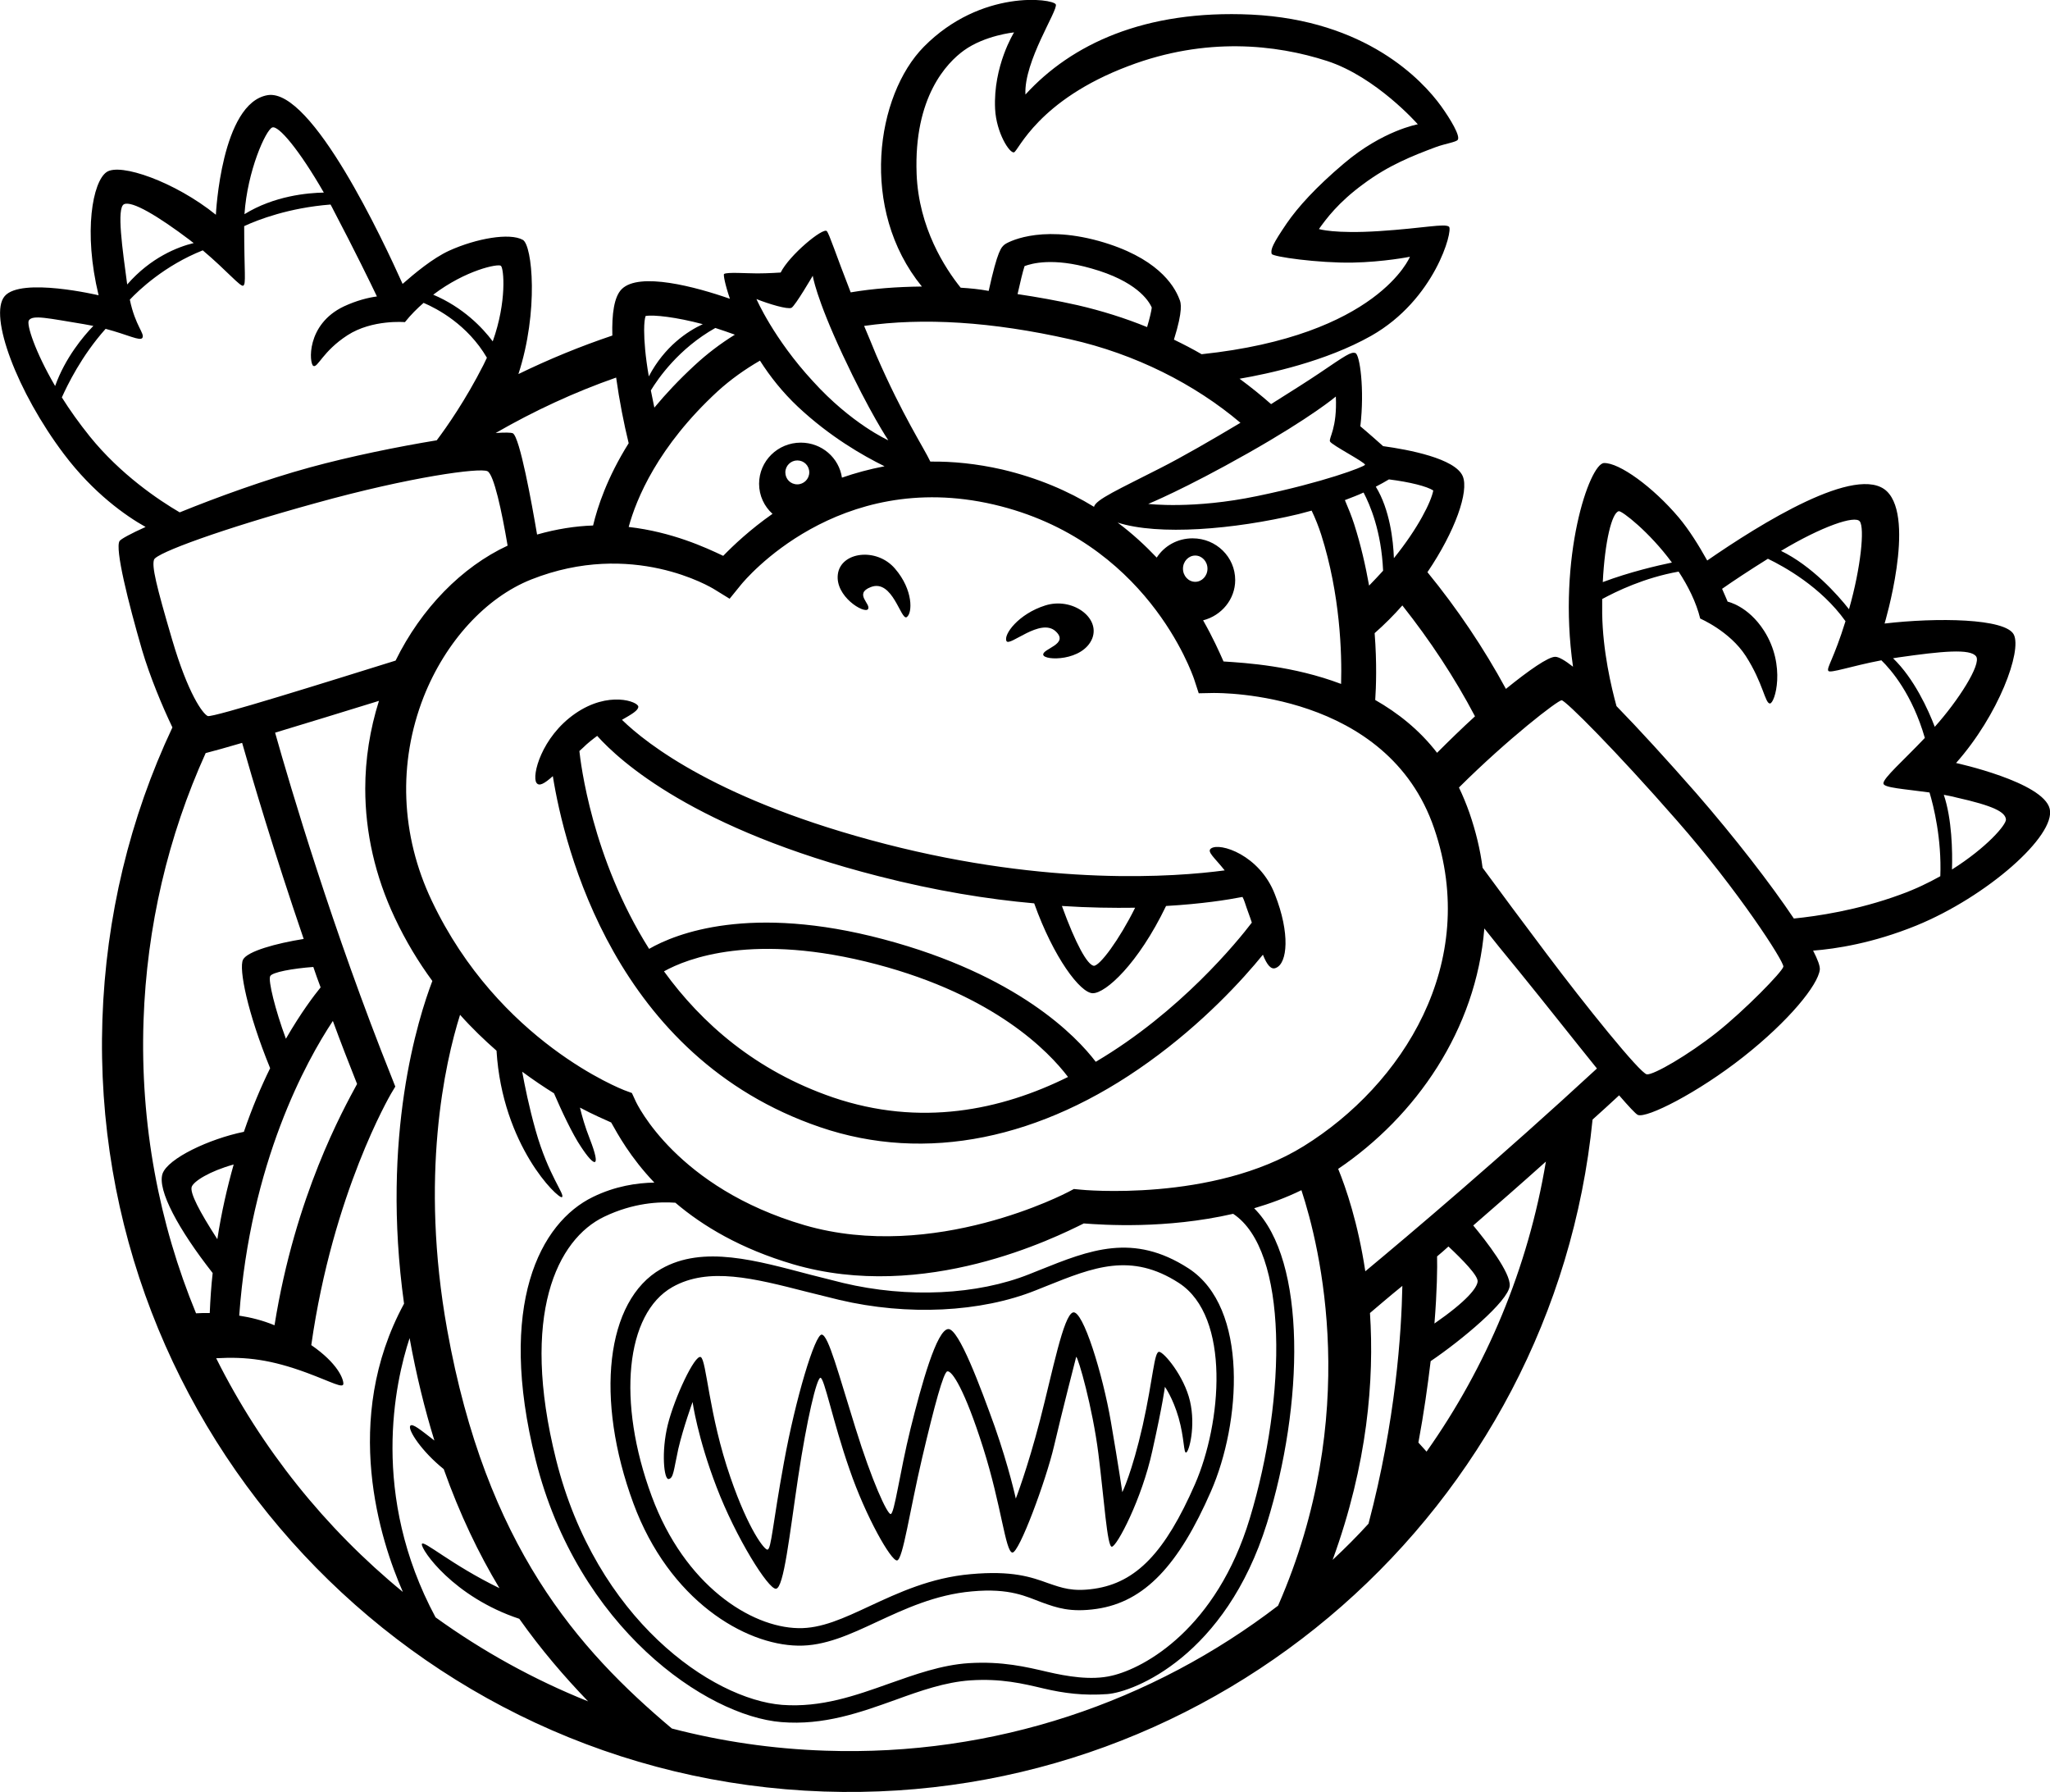 <?xml version="1.0" encoding="utf-8"?>
<svg version="1.1" id="Bowser Jr." xmlns="http://www.w3.org/2000/svg" xmlns:xlink="http://www.w3.org/1999/xlink" x="0px" y="0px"
	 viewBox="0 0 702.7 614.2" style="enable-background:new 0 0 702.7 614.2;" xml:space="preserve">
<path d="M437,306.5c-5.2-13.5-18.9-17.9-21.9-15.7c-1.5,1.1,1.2,3.1,4.7,7.5c-17.2,2.3-60.1,5.4-116.1-9
	c-57.2-14.7-82.1-34.4-90.5-42.6c3.3-1.9,5.6-3.2,5.6-4.5c0-1.7-10.2-5.6-21.7,2.4c-11.5,8-14.9,21.3-13.2,23.7
	c0.9,1.3,2.7,0.3,5.6-2.3c3.9,24.3,21.2,96.3,91.6,120.3c36.3,12.4,75.9,4.1,112.6-22.3c18.7-13.4,32.3-28.3,39.2-36.8
	c1.4,3.5,2.8,5.3,4.5,4.5C441.3,330.1,442.3,319.9,437,306.5 M364,310.5c9.2,0.6,17.6,0.7,25.1,0.6c-5.4,10.9-12.2,20.1-14.2,19.9
	C372.7,330.6,368.8,323.7,364,310.5 M366.1,369.1c-23,11.4-50.6,17.2-80.6,7c-26.5-9.1-45-25.4-57.9-43.2
	c7.9-4.4,30.8-13.5,72.9-2.4C341,341.2,359.4,360.3,366.1,369.1 M429.1,316.2c-4.7,6.2-24.5,30.6-53.5,47.7
	c-6.6-8.7-26.8-29.8-72.8-42c-45.6-12.1-71.1-2-80.3,3.3c-19.7-31.2-23.5-64.1-23.9-67.8c0.4-0.4,0.8-0.7,1.2-1.1
	c1.6-1.6,3.3-2.9,4.9-4.1c7.8,8.7,33.4,32,96.5,48.1c19.5,5,37.4,7.9,53.3,9.3c6.6,18.5,15.8,30.8,20.1,30.8
	c4.4,0,15.5-10,25.1-29.9c12.2-0.7,21.1-2.1,26.2-3.1c0.3,0.6,0.6,1.2,0.8,1.9C427.5,311.8,428.4,314,429.1,316.2 M287.2,196.8
	c-1,7.6,9,13.6,10.3,12c1.3-1.7-5-5.3,1-7.6c7.5-2.9,10.3,11.6,12.3,10.3c2-1.3,2.3-9.3-4-16.6C300.5,187.5,288.2,189.1,287.2,196.8
	 M345,219.7c1,2.1,11.7-8.2,16.9-3.3c4.7,4.4-4.6,5.9-4.3,8c0.3,2.1,13.6,2.3,16.8-5.6c2.8-7.2-6.9-14.2-16.1-11.3
	C349.1,210.4,343.9,217.5,345,219.7 M656.9,317.2c24.2-9.9,47.9-30.8,45.7-40c-2.2-9.2-32.1-15.7-32.1-15.7
	c14.7-16.6,22.6-38.4,19.8-44c-2.8-5.6-26.4-5.9-44.3-3.8c0,0,10.7-35.7,0.8-45.3c-10.1-9.7-43.5,11.2-61.6,23.7
	c-2.8-5-6.1-10.4-9.8-14.8c-8.8-10.4-20.4-18.8-25.6-18.6c-4.9,0.2-16,32.1-10.6,69.8c-2.8-2.2-4.9-3.4-6.1-3.4
	c-2.4,0-9,4.6-16.9,11c-7.6-14-16.6-27.4-26.9-40c9.5-14,14.3-27.7,12.1-32.9c-2.6-6.1-18.6-9.1-27.3-10.3c-4.8-4.3-7.8-6.8-7.8-6.8
	c1.5-12.7-0.2-24.7-1.7-25.1c-1.5-0.5-3.2,0.7-12.5,7c-3.4,2.3-9.4,6.1-16.4,10.5c-3.4-3-7-5.9-10.8-8.7c9.9-1.7,29.5-5.9,45.1-14.7
	c21.9-12.4,28.1-36.1,26.7-37.4c-1.5-1.2-8.5,0.5-23.9,1.5c-15.4,1-20.7-0.7-20.7-0.7c2.5-3.5,6.6-9.1,15.2-15.4
	c8.7-6.5,16.9-9.7,24.9-12.7c3.3-1.2,7-1.7,7.5-2.5c0.9-1.3-2.4-6.9-5.7-11.5c-6.5-9-25.8-29.5-65.1-31.4
	c-36.6-1.7-61.7,10.2-77.4,27.4C350.9,21,362.8,3.4,361.9,1.5c-1-2-25.6-5.3-45.2,14.5c-16.4,16.6-22.3,55.7-0.7,82.2
	c-8.6,0.1-16.7,0.7-24.4,2c-5.2-13.3-7.3-20-8.2-21c-1.3-1.3-12.8,8.2-15.8,14.2c0,0-4.3,0.3-8,0.3c-3.7,0-10.4-0.5-11.4,0.2
	c-0.3,0.2,0.3,3.5,2,8.5c-11.7-4.1-31.1-9.3-37.1-3.3c-2.6,2.6-3.4,8.5-3.2,15.9c-11,3.7-21.7,8.1-32.2,13.2c7-21.4,4.8-44.2,1.5-46
	c-4.5-2.5-15.9-0.5-25.2,3.7c-5.7,2.6-12,7.9-16,11.4c-6.5-14.5-31-67-46.2-64.7C75.8,35.2,74,73.6,74,73.6
	C60,62.3,41.1,55.7,36.5,59c-4.7,3.3-8,20.3-2.7,42.2c0,0-26.6-6.3-32.2,0.3c-5.6,6.6,4.3,32.9,20.3,54.1c10.1,13.4,21.2,21.2,28,25
	c-5.1,2.3-8.4,4.1-8.9,4.8c-1.7,2.5,3,21.2,7.7,37.4c2.7,9.1,6.9,19.2,10.4,26.5c-14.6,31-22.8,64.9-24,100.1
	C30.4,490.5,141.3,609.2,282.4,614c135.4,4.6,250.2-97.3,263.5-230.3c3-2.7,6.1-5.5,9.1-8.3c3.3,3.8,5.6,6.3,6.4,6.7
	c3,1.3,20.6-7.6,36.2-19.9c15.6-12.3,25.6-24.6,26.2-29.9c0.1-1.2-0.7-3.4-2.3-6.5C629.2,325.2,641.9,323.3,656.9,317.2
	 M648.9,225.6c0.6-0.1,1.2-0.2,1.9-0.3c14.7-2.1,24.7-3.1,26.6-0.3c1.8,2.7-6.2,15.2-14.2,24.1C661,243.3,656.1,232.5,648.9,225.6
	 M610.5,188.8c14-8.4,25.4-12.3,27-10.1c1.7,2.2,0.4,15.8-3.7,30.1C629.9,203.8,621,193.9,610.5,188.8 M549.4,199.5
	c0.7-13.9,3.1-23.8,5.5-24.3c1-0.2,10.4,7,18.2,17.6C568.3,193.8,558.7,196,549.4,199.5 M480.7,207.5c9.5,12,17.9,24.7,24.9,38
	c-4.5,4.1-8.9,8.4-13,12.5c-6.1-7.9-13.5-13.7-21.2-18.1c0.3-4.4,0.6-12.6-0.2-22.9C474.6,214,477.8,210.8,480.7,207.5 M446.9,392.8
	c-31.1,19.3-76.2,15-76.7,14.9l-2.1-0.2l-1.9,1c-0.4,0.2-46,24.3-90.4,11.4c-43.8-12.8-57.5-41.5-58-42.7l-1.2-2.6l-2.7-1
	c-0.4-0.2-42.9-16.4-65.9-64.9c-10.7-22.5-11.6-47.3-2.8-69.8c7.5-19,21.3-34.1,36.9-40.3c34.6-13.7,61.7,2.7,62.8,3.4l5.2,3.2
	l3.9-4.8c1.3-1.6,33.1-39.9,86.6-27.5c52.4,12.2,68,57.9,68.7,59.8l1.6,4.9l5.1-0.1c2.4,0,59.6-0.5,75.6,46.4
	C507.5,330.2,480.6,371.9,446.9,392.8 M422.7,416c18.9,12.5,18.4,62.5,5.7,104.4c-11.4,37.7-36,51.3-47.3,53.9
	c-7.1,1.7-15.5,0.2-22-1.3c-7.3-1.7-15.5-3.7-27-3c-9.4,0.6-18.5,3.9-27.3,7c-11.5,4.1-23.3,8.3-36.7,7.3
	c-24-1.9-63.8-29.3-77.5-84.1c-12.4-49.6,0.4-75.5,16.5-83.2c10-4.8,18.9-5.2,24.4-4.8c9.4,8,22.4,15.8,40.4,21.1
	c45.1,13.2,89.9-9.2,99.6-14C378.1,419.8,399.6,421.3,422.7,416 M273.3,166c-2.3,0-4.1-1.8-4.1-4.1c0-2.3,1.9-4.1,4.1-4.1
	c2.3,0,4.1,1.8,4.1,4.1C277.4,164.2,275.5,166,273.3,166 M412.4,212.6c6.3-1.6,11-7.2,11-13.8c0-7.9-6.5-14.3-14.6-14.3
	c-5.2,0-9.7,2.6-12.3,6.6c-3.9-4.1-8.3-8.2-13.4-12c14,4.5,39.8,2.4,62-2.9c1.6-0.4,3-0.8,4.5-1.2c1.3,2.7,2.4,5.5,3.3,8.3
	c6.5,20.5,7.1,40.5,6.8,51.1c-16.4-6.2-32.5-7.2-40.3-7.7C417.9,223.3,415.7,218.4,412.4,212.6 M413.9,194.9c0,2.5-1.9,4.5-4.2,4.5
	c-2.3,0-4.2-2-4.2-4.5c0-2.5,1.9-4.5,4.2-4.5C412,190.4,413.9,192.4,413.9,194.9 M464.2,179.7c-0.9-2.8-2-5.5-3.2-8.3
	c2.3-0.9,4.5-1.7,6.4-2.6c2.2,4.2,6.1,13.2,6.7,26.8c-1.5,1.7-3.1,3.3-4.8,5.1C468.1,194,466.5,186.9,464.2,179.7 M471.6,166.8
	c1.7-0.9,3.2-1.7,4.5-2.5c7.2,0.9,13.1,2.4,15.2,3.8c-0.7,3.8-5.1,12.8-13.5,23.2C477.6,185.3,476.4,174.6,471.6,166.8 M427.8,155.3
	c21.9-12.4,30.1-19.4,30.1-19.4c0.5,11-2.5,14.2-2,15.4c0.5,1.2,12.2,7.2,12,8c-0.3,0.7-14.2,6-36.9,10.7c-22,4.6-37.4,2.7-37.4,2.7
	S405.9,167.7,427.8,155.3 M329.3,98.6c-5.3-6.6-14.4-20.5-15.1-39c-1-26.4,10.4-38.1,16.2-42.3c7.2-5.2,17.2-6.2,17.2-6.2
	s-7.2,11.5-6.5,26.2c0.4,8.2,5,15.4,6.5,14.9c1.5-0.5,8.2-17.9,39.3-29.6c26.4-10,50.4-7.4,68-1.7c16.9,5.5,31.1,21.7,31.1,21.7
	s-12,2.1-25.3,13.4c-9.7,8.2-15.8,15-19.6,20.5c-4.9,7.2-5.6,9-5.2,10.5c0.2,1,16.2,3.2,27.7,3c10.7-0.2,19.7-2,19.7-2
	s-10.9,27-71.4,33.4c-3.1-1.8-6.2-3.4-9.5-5c3.2-10.2,2.4-12.7,1.9-13.8c-1.9-5.1-8-14.5-27.6-20c-21-5.8-31.8,0.8-32.2,1.1
	c-1.3,1-2.5,2-5.6,16C335.7,99.1,332.5,98.8,329.3,98.6 M374.1,92c15.3,4.3,19.6,10.9,20.7,13.4c-0.1,1.1-0.7,3.7-1.6,6.7
	c-7.6-3.1-15.6-5.6-23.8-7.5c-7.1-1.6-13.9-2.8-20.6-3.8c0.9-4,1.8-7.8,2.4-9.6C353.6,90.3,360.9,88.2,374.1,92 M296.2,111.7
	c20.2-2.9,43.7-1.5,70.7,4.6c22.2,5,42.6,15.3,58.3,28.6c-9.7,5.8-19.9,11.7-27.6,15.6c-14.1,7.2-22,10.7-22.6,13.2
	c-8.8-5.4-19.2-9.9-31.5-12.8c-8.8-2-17-2.8-24.6-2.7c-2.2-4.7-9.5-15.7-18.5-36.4C298.9,118.1,297.5,114.8,296.2,111.7
	 M259.3,102.5c4.3,1.7,10.6,3.6,12,3c1.3-0.7,7.3-11,7.3-11s1,7.3,10.3,27.2c9.3,19.9,15.6,29.2,15.6,29.2s-12.6-5.6-25.9-20.3
	C265.2,116.1,259.3,102.5,259.3,102.5 M245.2,112.4c2.2,0.7,4.5,1.5,6.7,2.3c-5,3.1-9.6,6.6-13.9,10.6c-5.3,4.9-9.8,9.7-13.7,14.4
	c-0.4-2.1-0.8-4-1.2-5.9C225.6,129.7,232.6,119.5,245.2,112.4 M220.8,113.2c0-2.5,0.2-4,0.5-4.9c2.8-0.5,10.6,0.4,19.6,2.8
	c-5.2,2.4-13.1,7.6-18.5,17.9C221.2,122.1,220.8,116.8,220.8,113.2 M215.5,180.6c2.6-9.6,10-27.6,30.5-46.5c4.4-4,9.3-7.5,14.5-10.5
	c3.5,5.5,7.8,10.9,13,15.8c11,10.3,22.2,16.7,29.7,20.4c-5.2,1-10,2.3-14.6,3.9c-1-6.8-6.9-12-14.1-12c-7.9,0-14.3,6.3-14.3,14.1
	c0,4.1,1.8,7.8,4.6,10.3c-7.7,5.4-13.4,10.8-16.9,14.4C241.8,187.6,230.3,182.3,215.5,180.6 M169.9,148.4c13.2-7.6,27-14,41.3-19
	c1.1,7.9,2.7,16,4.3,22.5c-7.4,11.8-10.7,21.9-12.2,28.2c-6.1,0.2-12.5,1.2-19.2,3.1c-1.8-10.6-5.9-33.3-8.3-34.7
	C175.1,148.2,173,148.2,169.9,148.4 M148.5,101c11.2-8.5,22.3-10.7,23.2-9.9c1,0.8,2.1,12.2-2.8,25.9
	C165.4,112.3,158.7,105.3,148.5,101 M83.8,73.4c1-14.9,7.3-28.8,9.5-29.7c2.1-0.9,9.3,7.7,17.7,22.3C105.5,66.1,94,67.1,83.8,73.4
	 M43.6,97.5c-1.6-12-3.7-26.2-1.1-27.5c2.7-1.3,11.6,4,22.6,12.3c0.4,0.3,0.8,0.7,1.3,1C61,84.6,51.7,88.2,43.6,97.5 M18.9,132.3
	c-6.9-11.8-9.9-21.2-9-22.5c1.3-2,6.6-0.7,18.9,1.3c1.1,0.2,2.1,0.4,3.2,0.6C28.6,115.2,22.3,122.7,18.9,132.3 M61.6,175.6
	c-7.2-4.2-20.3-13-30.8-26c-3.7-4.6-6.9-9.1-9.6-13.4c1.9-4.2,6.7-14.2,15-23.5c7.6,2,11.8,4.3,12.6,3.1c0.9-1.5-2.4-4-4.3-13.1
	c3-3.2,11.9-11.7,25-16.9c8.2,6.9,13,12.7,13.9,12.1c1-0.7,0.3-4.3,0.3-20.4c4.7-2.2,15.4-6.3,29.6-7.4c0.3,0.6,0.7,1.2,1,1.9
	c7.3,13.9,12.7,25,14.9,29.6c-3,0.4-7,1.4-11.3,3.4c-13.1,6.2-11.9,19.7-10.5,20.4c1.5,0.8,3.2-5,11.7-10.5
	c8.5-5.5,19.7-4.5,19.7-4.5c2-2.5,4.2-4.7,6.4-6.6c4.7,2,15.1,7.5,21.7,18.8c-0.4,0.8-0.8,1.7-1.2,2.5c-6.1,12-12.6,21.3-16,25.8
	c-13.4,2.2-29.6,5.5-43.5,9.3C91.2,164.3,74.4,170.4,61.6,175.6 M71.2,245.4c-1.7-0.8-6.7-7.5-12.2-26.2c-5.5-18.7-7-25.1-6.2-27.4
	c0.8-2.3,23.2-10.5,55.5-19.4c32.4-9,56.3-12.2,58.8-10.9c2.2,1.1,4.9,13.7,6.9,25.5c-15.7,7.3-29.6,21.5-38.4,39.4
	C113.1,233.4,72.7,246.1,71.2,245.4 M72.9,436.3c-0.5,4.4-0.8,9-1,13.7c-1.7,0-3.3,0-4.7,0.1c-12.7-30.8-19.2-64.8-18-100.3
	c1.1-32.2,8.4-63.2,21.3-91.7c3.1-0.8,7.4-2,12.5-3.5c3.4,12,10.8,37.1,21.1,67.2c-9.4,1.5-19.3,4.2-20.8,7.1
	c-1.5,3.1,1.5,18.1,9.3,37.2c-3.1,6.3-6.2,13.6-9,21.8c-11.8,2.4-26.1,9.1-27.9,14.4C53.9,407.9,61.2,421.4,72.9,436.3 M109.9,338.4
	c-2.2,2.7-6.7,8.6-11.9,17.6c-3.7-10-6.1-19.9-5.4-21.4c0.5-1.4,7.9-2.7,14.8-3.2C108.2,333.7,109,336.1,109.9,338.4 M82,450.9
	c3.8-52.5,23-87.3,32.1-101c2.6,7.1,5.4,14.3,8.3,21.6c-4.7,8.7-21.2,38.2-28.3,82.7C90,452.5,85.9,451.5,82,450.9 M65.7,406.8
	c0.6-1.9,6.1-5.4,14.4-7.7c-2.2,7.8-4.2,16.4-5.6,25.6C68.3,415.1,65.1,408.9,65.7,406.8 M138.1,545.6c-26.6-21.8-48.5-49.1-64-80.1
	c10.4-0.6,18.9,0.5,31.1,5c8.6,3.2,12.5,5.5,12.5,3.7c0-1.7-2-7-11-13.2c7.4-52.2,27.1-85.7,27.3-86.1l1.5-2.5l-1.1-2.8
	c-20.4-50.9-35-100.4-40.1-118.5c10.7-3.2,23.2-7.1,35.6-10.9c-3.1,9.8-4.7,20-4.7,30.1c0,15,3.4,30,10.1,44.2
	c3.8,8.1,8.2,15.3,12.9,21.7c-4.8,12.6-17.7,53-9.7,110.6C116.9,486.6,130.4,528.1,138.1,545.6 M201.6,583.1
	c-18.7-7.5-36.2-17.2-52.3-28.8c-22.5-41.9-13.9-80.5-8.9-95.7c2.3,12.7,5.2,24.4,8.5,35.1c-4.7-3.6-7.6-6.1-8.3-5
	c-0.8,1.4,3.9,8.7,11.5,14.8c5.5,15.5,12,29,19.1,40.8c-16.5-8-26.3-16.8-26.6-15.1c-0.3,1.9,10.8,18.1,33.4,25.6
	C185.5,565.4,193.5,574.7,201.6,583.1 M446.1,407.9c6.4,19.4,20.6,77.1-8,142.4c-42.9,32.9-97.1,51.7-155.2,49.7
	c-18.1-0.6-35.7-3.2-52.6-7.6c-32.2-27.1-63.7-62.6-77-136.6c-9.5-52.6-0.8-91.5,4.4-108c4.1,4.6,8.4,8.7,12.5,12.3
	c2,32.6,21.1,50.8,22.4,50.2c1.3-0.7-4.6-7.3-9-22.9c-2.3-8.2-3.7-15.2-4.6-20.1c3.8,2.8,7.5,5.3,10.9,7.4c2.4,5.6,6.3,14,9.3,18.4
	c4.6,7,7,7.6,3-2.7c-1.7-4.3-2.7-7.9-3.4-10.8c4.7,2.5,8.5,4.1,10.7,5.1c2.2,3.9,6.5,11.9,14.8,20.6c-6,0.1-13.4,1.2-21,4.9
	c-18.2,8.8-33,37-19.7,90.1c14.4,57.6,58.5,87.8,84.2,89.9c14.6,1.2,27.1-3.3,39.1-7.6c8.8-3.2,17.1-6.1,25.7-6.7
	c10.6-0.7,18,1.1,25.2,2.8c6.8,1.6,13.6,2.5,21.8,1.9c9.1-0.7,40.5-13,54.7-58.6c12.6-40.6,13.7-89.9-4.4-107.9
	C435.3,412.5,440.8,410.5,446.1,407.9 M480.7,440.7c-0.3,16-2.3,46.3-11.6,81.5c-3.9,4.3-8,8.4-12.3,12.4
	c12-32.9,14.3-61.8,12.8-84.6C472.2,447.8,475.9,444.6,480.7,440.7 M529.9,398.1c-6.1,36.6-20.4,70.4-40.9,99.4l-2.8-3.1
	c1.9-10.2,3.2-19.6,4.2-27.9c10.5-7.1,26.6-20.5,27.1-25.8c0.4-4.4-8-15.3-12.5-20.7C512.6,413.4,521.1,406,529.9,398.1
	 M491.7,453.6c0.9-11.1,1-19.2,0.9-23c1.3-1.1,2.6-2.2,3.9-3.4c4.8,4.5,10.2,10,10,12C506.3,441.4,502.8,445.9,491.7,453.6
	 M547.4,366.2c-32.8,30.3-64,56.7-79.4,69.5c-2.5-16.5-6.6-28.5-9.3-35.1c26.6-18,47.3-47.6,50.1-82.4c2.9,3.7,6.8,8.5,11.9,14.7
	C529.4,343.6,539.4,356.3,547.4,366.2 M611.3,331.3c-0.3,1.7-13.3,15-22.9,22.6c-9.6,7.6-21.6,14.6-23.9,14.3s-21.3-23.9-34.5-41.5
	c-7.6-10.1-16.1-21.5-21.8-29.3c-0.8-6.2-2.3-12.4-4.5-18.8c-1.1-3.1-2.3-6-3.6-8.7c17-16.9,33.9-29.9,35.2-29.9
	c1.3,0,18.6,17.3,39.5,41.2C595.7,305,611.6,329.6,611.3,331.3 M661.4,271.6c1.4,4.6,4.2,15.9,3.7,28.7c-4.1,2.3-8.7,4.5-13.7,6.3
	c-14.7,5.4-28.6,7.4-36.5,8.2c-7.9-11.8-20.2-27.7-33.5-43c-10.1-11.5-19.5-21.8-27.3-29.8c-1.8-6.6-4.7-18.8-4.9-31.7
	c0-1.7,0-3.3,0-5c4.8-2.6,14.4-7.3,26.2-9.4c3.2,4.9,6,10.4,7.4,16.1c0,0,10.1,4.3,15.6,12.8c6,9.3,6.6,16.3,8.3,16.3
	c1.7,0,5.6-13-2-24.9c-5.5-8.6-12.5-10-12.5-10s-0.7-1.7-1.9-4.4c4-2.8,9.3-6.3,15.7-10.3c5.4,2.6,18.2,9.6,26.6,21.4
	c-4,12.9-6.5,15.9-5.9,17c0.5,1,7.7-1.6,18.2-3.6c3.4,3.3,10.6,11.7,14.9,26.6c-7.3,7.7-14.3,13.8-14.2,15.6
	C645.6,270,652.8,270.4,661.4,271.6 M687.6,280.8c0.2,1.8-6.6,9.7-18.5,17.2c0.2-6.1,0-17.3-2.8-25.6c1.4,0.3,2.8,0.5,4.2,0.9
	C683.5,276.2,687.3,278.3,687.6,280.8 M407.4,434.7c-19-12.3-33.9-6.3-51.1,0.6l-3.5,1.4c-17.8,7.1-41.6,8.3-63.8,3l-11.1-2.8
	c-18.4-4.8-36.8-10.3-51.3-2c-19,10.8-22.7,44.5-9.5,80.3c12.3,33.3,38.2,48.5,56.4,48.8c9.2,0.2,18-3.9,27.2-8.2
	c9.3-4.3,19.9-9.3,32.5-10.4c13-1.2,18.6,1.8,24,3.8c5,1.8,9.7,3.5,18.7,2.2c16.5-2.4,28.2-15.1,39.2-40.3
	C425.3,487.8,428.2,448.2,407.4,434.7 M404.1,439.7c17.9,11.6,14.6,48.2,5.5,69c-10.2,23.3-20.1,33.7-34.5,35.8
	c-7.5,1.1-11.1-0.3-15.8-1.9c-5.8-2.1-12.3-4.4-26.6-3.1c-13.7,1.2-24.8,6.4-34.5,10.9c-9,4.2-16.7,7.8-24.6,7.6
	c-16.2-0.3-38.9-14.6-50.2-45.2c-12-32.4-9-62.6,7.1-71.7c12.4-7,27.9-3,45.9,1.6l11.3,2.8c23.3,5.5,48.5,4.3,67.4-3.3l3.5-1.4
	C374.8,434.3,387.7,429.1,404.1,439.7 M380.8,487.3c-2.8-16.3-9.6-38.5-13-37.5c-3.3,1-7,20.3-11.3,36.9
	c-4.3,16.6-8.3,26.9-8.3,26.9S345.9,503,341,489c-5-13.9-12.3-33.5-15.9-33.5c-4,0-9.3,19.3-13,34.2c-3.7,15-5.5,29.2-6.8,29.2
	c-1.2,0-6.4-11.2-12.1-29.6c-5.8-18.5-9.2-31.6-11.5-31.9c-2.3-0.3-9,21.9-13,43.9c-3.9,21.3-4.3,29.5-5.6,29.8
	c-1,0.2-6.5-6.7-12.7-24.7c-7.5-21.6-8.2-40.3-10.2-41.3c-2-1-9,13.9-11.3,23.2c-2.3,9.3-1.3,18.9,0.3,18.6c1.7-0.3,1.7-3,3.3-10.3
	c1.7-7.3,4.9-16.1,4.9-16.1s1.7,12.2,8.2,29.1c6.6,17.3,17.8,35.2,20.4,34.9c2.7-0.3,4.6-18.3,7.6-38.3c3-19.9,6.3-33.7,7.6-34
	c1.3-0.3,4.3,15.1,10,31.4c5.6,16.3,14.3,31.5,16.3,31.2c2-0.3,4.3-16.9,8.6-35.2c4.3-18.3,7.3-29.2,8.6-29.6
	c1.6-0.4,6,6.3,12.3,26.2c6.3,19.9,7.6,35.5,10,35.9c2.3,0.3,11.6-24.9,14.3-36.5c2.7-11.6,7.6-30.6,7.6-30.6
	c0.7,0.3,5.6,17.3,7.6,33.2c2,15.9,3,31.9,4.6,31.9c1.7,0,10.3-16.3,13.9-32.9c3.7-16.6,4.3-21.9,4.3-21.9s2.7,3.7,4.7,10.6
	c2,7,1.7,12.3,2.6,11.9c1-0.3,3.3-9,1.3-17.6c-2-8.6-9-16.9-10.6-16.9c-1.7,0-2,9-5.6,25.2c-3.7,16.3-7,22.9-7,22.9
	S383.5,503,380.8,487.3"/>
</svg>